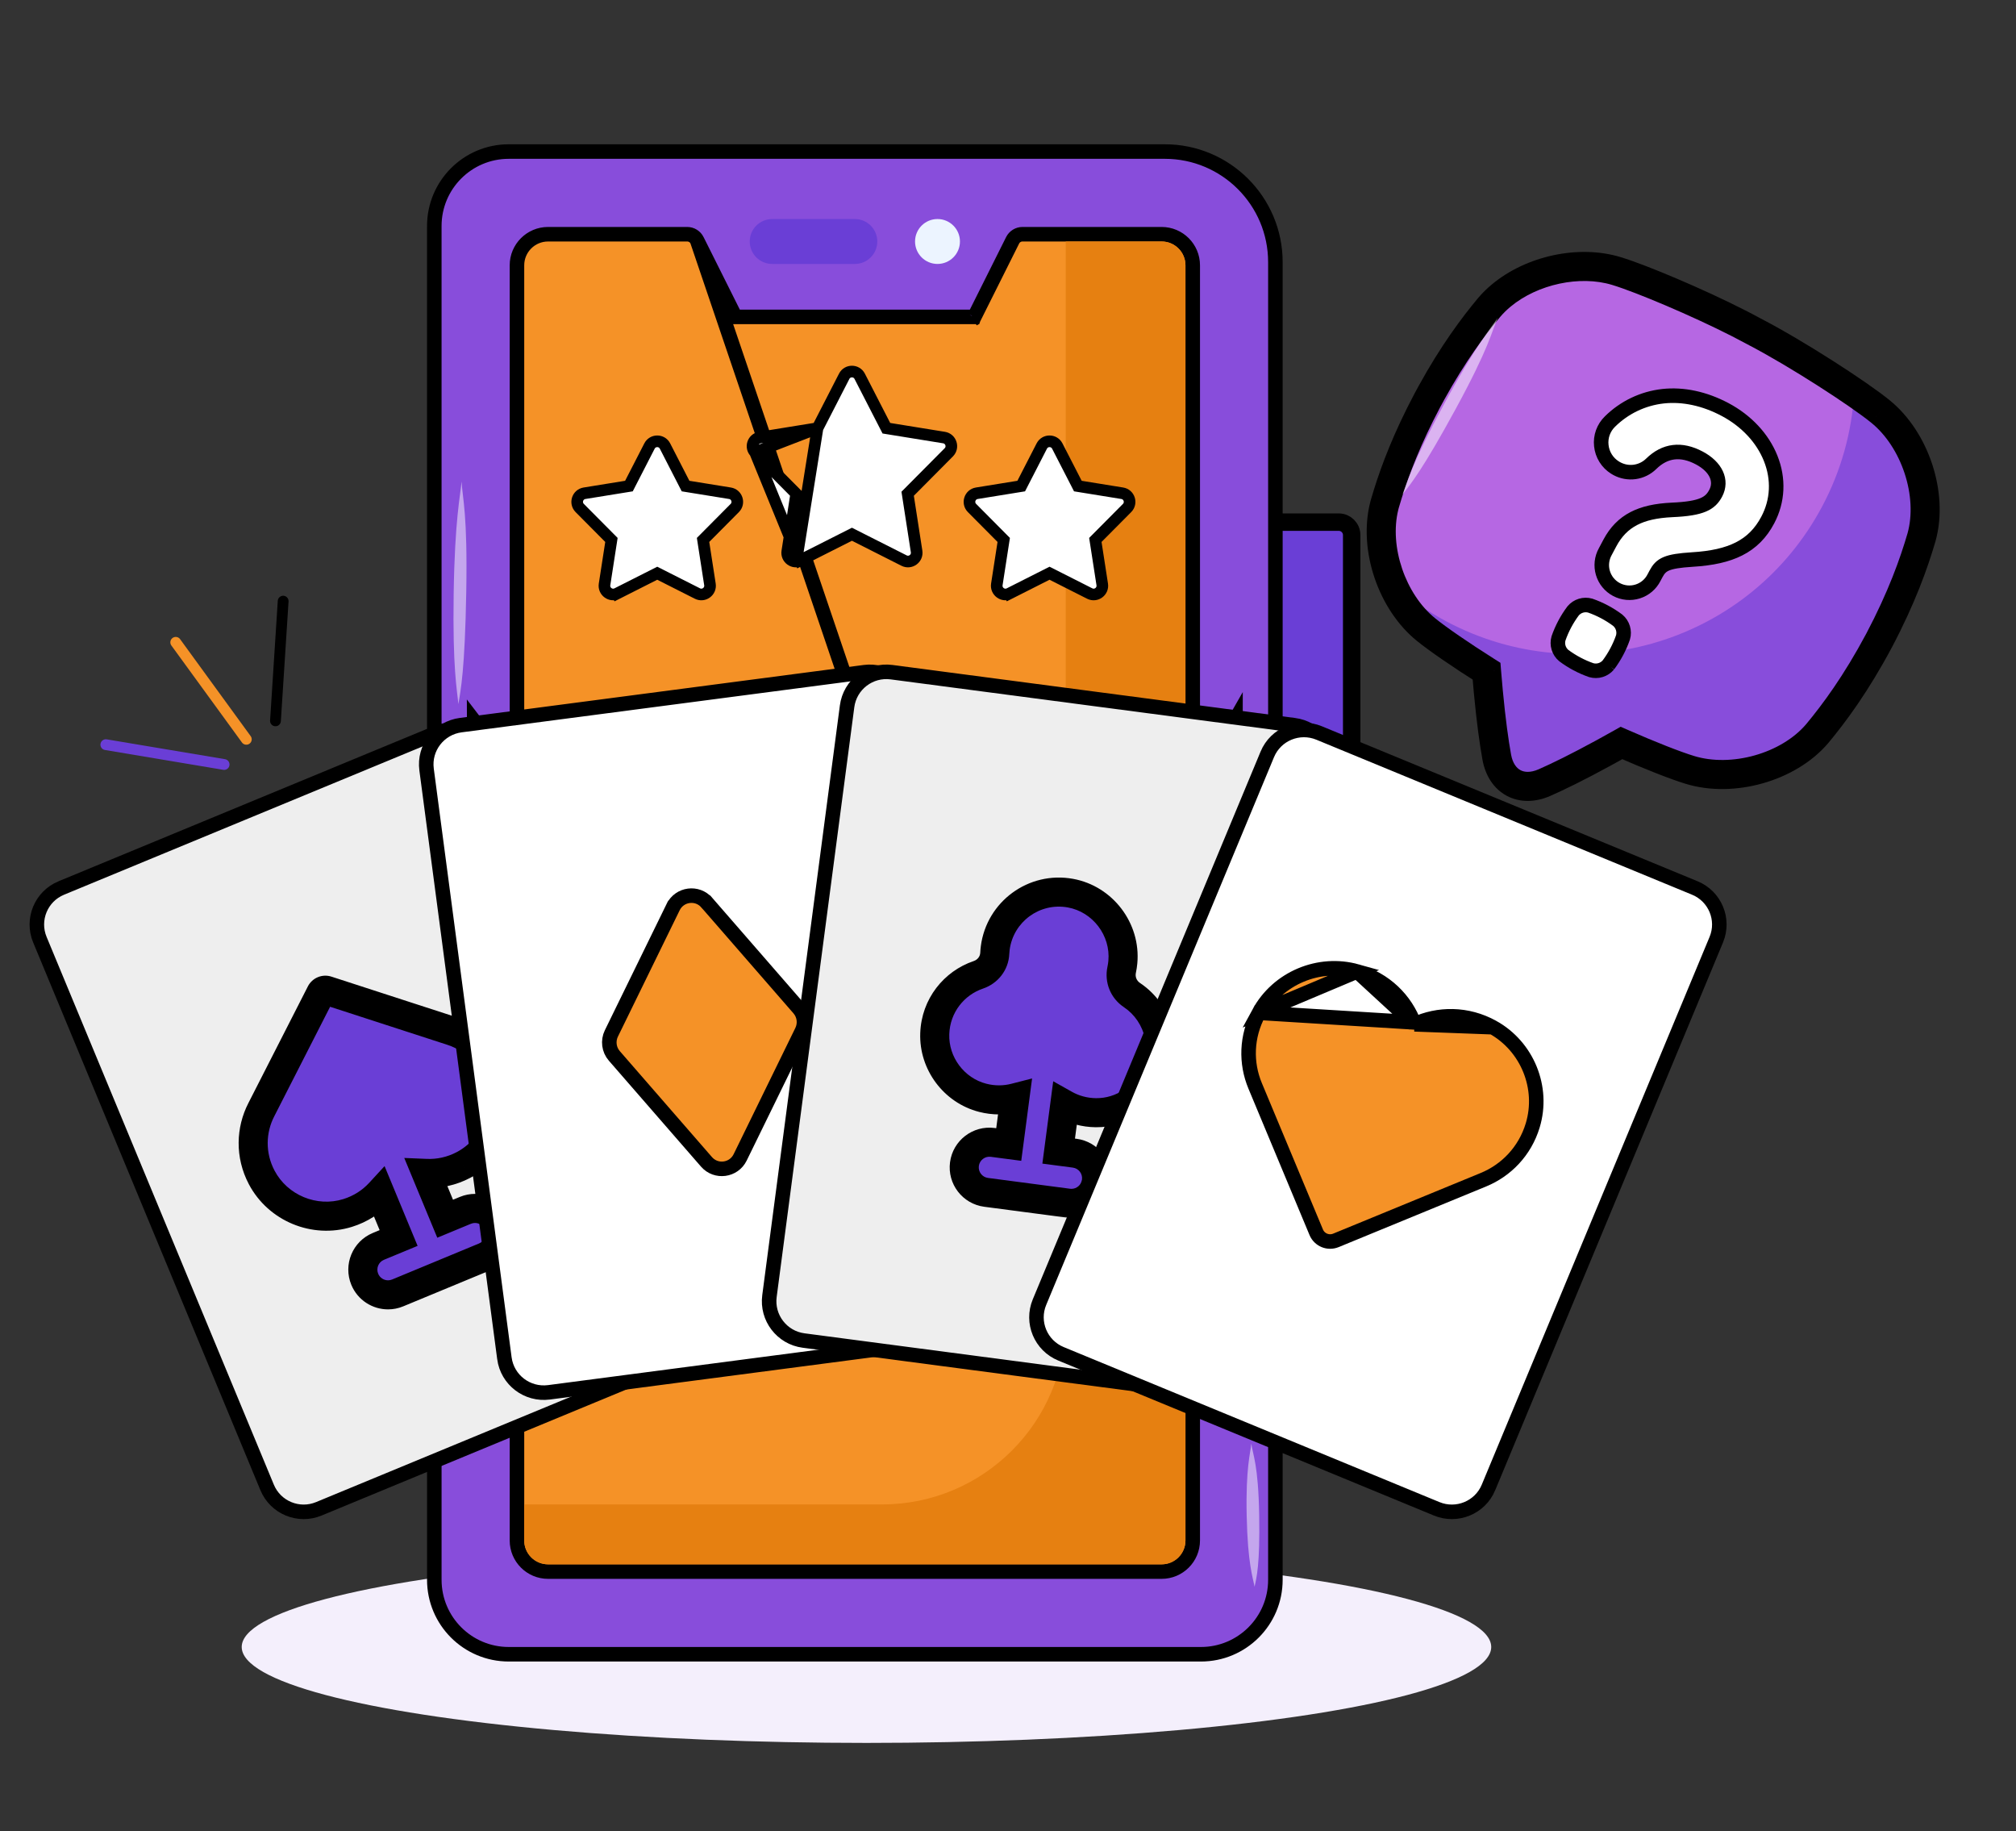 <svg width="457" height="415" viewBox="0 0 457 415" fill="none" xmlns="http://www.w3.org/2000/svg">
<rect x="0" y="0" width="457" height="415" fill="#333333" stroke="none"/>
<ellipse cx="196.417" cy="373.255" rx="141.624" ry="21.738" fill="#F4EFFC"/>
<path d="M246.049 273.198L245.849 273.115L245.634 273.086L193.997 266.288L193.782 266.26L193.567 266.288L141.93 273.086L141.715 273.115L141.515 273.198L99.468 290.614L98.452 291.035V292.135V358.025C98.452 367.345 106.007 374.901 115.328 374.901H272.237C281.558 374.901 289.114 367.345 289.114 358.025V292.135V291.034L288.097 290.613L246.049 273.198Z" fill="#884DDB" stroke="black" stroke-width="3.294"/>
<path d="M246.049 273.198L245.849 273.115L245.634 273.086L193.997 266.288L193.782 266.26L193.568 266.288L141.93 273.086L141.715 273.115L141.515 273.198L118.205 282.853L117.188 283.274V284.374V349.116C117.188 353.008 120.344 356.165 124.237 356.165H263.327C267.22 356.165 270.376 353.008 270.376 349.116V284.374V283.273L269.359 282.852L246.049 273.198Z" fill="#F59227" stroke="black" stroke-width="3.294"/>
<path d="M245.419 274.719L241.586 274.215V299.291C241.586 322.297 222.936 340.947 199.93 340.947H118.835V349.117C118.835 352.1 121.253 354.519 124.237 354.519H263.326C266.31 354.519 268.729 352.1 268.729 349.117V284.374L245.419 274.719Z" fill="#E68011"/>
<path d="M303.675 174.437C304.284 174.689 304.98 174.621 305.529 174.254C306.077 173.887 306.407 173.271 306.407 172.611V121.261C306.407 119.643 305.095 118.331 303.477 118.331H273.177C272.548 118.331 271.956 118.631 271.584 119.139C271.211 119.647 271.103 120.302 271.293 120.902L285.581 166.178C285.757 166.735 286.17 167.186 286.709 167.409L303.675 174.437Z" fill="#6A3ED6" stroke="black" stroke-width="3.952" stroke-linejoin="round"/>
<path d="M193.364 153.279L193.638 152.239L193.78 153.334C193.814 153.334 193.848 153.333 193.882 153.331C193.915 153.329 193.948 153.326 193.979 153.322C194.043 153.314 194.099 153.303 194.147 153.292C194.174 153.286 194.198 153.28 194.218 153.274C194.809 153.121 195.439 153.076 196.085 153.161L196.085 153.161L277.465 163.875C277.465 163.875 277.465 163.875 277.465 163.875C278.118 163.961 278.72 164.171 279.253 164.476L280.064 163.058L280.062 164.693C280.677 164.695 281.304 164.814 281.913 165.067L281.913 165.067L286.837 167.106L289.114 168.049V165.585V59.413C289.112 45.568 277.89 34.345 264.046 34.345H115.327C106.007 34.345 98.451 41.901 98.451 51.222V165.584V168.048L100.728 167.105L105.652 165.066C106.26 164.814 106.885 164.695 107.501 164.693L107.496 163.409L108.312 164.476C108.846 164.17 109.447 163.961 110.099 163.875L110.1 163.875L191.48 153.161L191.481 153.161C192.133 153.075 192.768 153.122 193.364 153.279ZM193.783 153.333L193.925 152.237L194.2 153.279C194.205 153.278 194.21 153.277 194.215 153.275C194.196 153.28 194.174 153.286 194.149 153.292C194.101 153.303 194.045 153.313 193.982 153.321C193.95 153.325 193.918 153.328 193.884 153.33C193.865 153.331 193.846 153.332 193.827 153.333C193.812 153.333 193.798 153.333 193.783 153.333ZM194.278 153.257C194.277 153.257 194.276 153.257 194.275 153.258C194.277 153.257 194.278 153.257 194.279 153.256L194.278 153.257Z" fill="#884DDB" stroke="black" stroke-width="3.294"/>
<path d="M191.48 153.16L191.48 153.16L119.05 162.696L117.188 162.941V161.063V60.131C117.188 56.239 120.344 53.082 124.237 53.082H155.781C156.726 53.082 157.593 53.615 158.018 54.464L191.48 153.16ZM191.48 153.16C192.132 153.074 192.767 153.121 193.363 153.278L193.637 152.238L193.779 153.333C193.814 153.333 193.848 153.332 193.882 153.33C193.916 153.328 193.949 153.325 193.981 153.321C194.046 153.313 194.103 153.302 194.152 153.29C194.176 153.285 194.198 153.279 194.217 153.274C194.808 153.12 195.438 153.075 196.084 153.16L196.084 153.16L268.514 162.696L270.376 162.941V161.063V60.131C270.376 56.239 267.22 53.082 263.327 53.082H231.783C230.837 53.082 229.97 53.616 229.546 54.466L220.869 71.819H166.695L158.018 54.466L191.48 153.16ZM193.924 152.236L194.2 153.278C194.204 153.277 194.209 153.276 194.214 153.275C194.197 153.279 194.177 153.284 194.155 153.29C194.106 153.301 194.049 153.312 193.985 153.32C193.953 153.324 193.92 153.327 193.886 153.329C193.852 153.331 193.817 153.332 193.782 153.332L193.924 152.236ZM220.649 72.259C220.65 72.258 220.65 72.257 220.651 72.256L220.65 72.258L220.649 72.259ZM166.915 72.259L166.914 72.258L166.915 72.259Z" fill="#F59227" stroke="black" stroke-width="3.294"/>
<path d="M263.327 54.729H241.585V157.49L268.729 161.064V60.132C268.729 57.148 266.31 54.729 263.327 54.729Z" fill="#E68011"/>
<path d="M117.838 307.388L117.838 307.387L100.267 174.165L100.267 174.164C99.957 171.82 101.133 169.617 103.078 168.507L108.514 165.405L102.255 165.43C101.121 165.435 99.97 165.654 98.862 166.113L98.862 166.113L13.895 201.244C13.894 201.244 13.894 201.244 13.894 201.244C9.317 203.136 7.141 208.376 9.038 212.949L9.038 212.949L60.554 337.093C62.45 341.666 67.698 343.832 72.273 341.941L72.273 341.941L141.714 313.23L140.87 310.075L124.208 312.265C121.096 312.673 118.246 310.487 117.838 307.388Z" fill="#EEEEEE" stroke="black" stroke-width="3.294"/>
<mask id="path-10-outside-1_271_4746" maskUnits="userSpaceOnUse" x="53.391" y="220.409" width="64" height="77" fill="black">
<rect fill="white" x="53.391" y="220.409" width="64" height="77"/>
<path fill-rule="evenodd" clip-rule="evenodd" d="M102.338 233.623C103.906 234.123 105.396 234.855 106.754 235.795L109.951 260.08C108.62 261.662 106.98 263.009 105.076 264.012C102.359 265.441 99.465 266.044 96.655 265.929L100.908 276.198L105.495 274.298C108.407 273.093 111.746 274.475 112.953 277.388C114.159 280.3 112.775 283.639 109.862 284.845L90.143 293.013C89.429 293.308 88.688 293.449 87.961 293.449C85.721 293.449 83.595 292.121 82.685 289.923C81.479 287.011 82.862 283.672 85.775 282.465L90.361 280.566L86.107 270.297C84.201 272.366 81.728 273.987 78.797 274.897C71.277 277.231 62.99 273.799 59.322 266.831C56.656 261.766 56.864 256.08 59.245 251.473L72.725 225.042C72.985 224.534 73.574 224.29 74.116 224.466L102.338 233.623Z"/>
</mask>
<path fill-rule="evenodd" clip-rule="evenodd" d="M102.338 233.623C103.906 234.123 105.396 234.855 106.754 235.795L109.951 260.08C108.62 261.662 106.98 263.009 105.076 264.012C102.359 265.441 99.465 266.044 96.655 265.929L100.908 276.198L105.495 274.298C108.407 273.093 111.746 274.475 112.953 277.388C114.159 280.3 112.775 283.639 109.862 284.845L90.143 293.013C89.429 293.308 88.688 293.449 87.961 293.449C85.721 293.449 83.595 292.121 82.685 289.923C81.479 287.011 82.862 283.672 85.775 282.465L90.361 280.566L86.107 270.297C84.201 272.366 81.728 273.987 78.797 274.897C71.277 277.231 62.99 273.799 59.322 266.831C56.656 261.766 56.864 256.08 59.245 251.473L72.725 225.042C72.985 224.534 73.574 224.29 74.116 224.466L102.338 233.623Z" fill="#6A3ED6"/>
<path d="M106.754 235.795L110.02 235.365L109.829 233.917L108.628 233.086L106.754 235.795ZM102.338 233.623L101.322 236.756L101.33 236.759L101.339 236.762L102.338 233.623ZM109.951 260.08L112.471 262.2L113.406 261.089L113.216 259.65L109.951 260.08ZM105.076 264.012L106.609 266.926L106.61 266.926L105.076 264.012ZM96.655 265.929L96.79 262.638L91.639 262.427L93.612 267.189L96.655 265.929ZM100.908 276.198L97.866 277.458L99.126 280.501L102.169 279.241L100.908 276.198ZM105.495 274.298L104.236 271.255L104.235 271.255L105.495 274.298ZM112.953 277.388L109.91 278.648L109.91 278.648L112.953 277.388ZM109.862 284.845L108.603 281.802L108.602 281.802L109.862 284.845ZM90.143 293.013L91.402 296.056L91.403 296.056L90.143 293.013ZM82.685 289.923L79.642 291.183L79.642 291.184L82.685 289.923ZM85.775 282.465L84.514 279.422L84.514 279.423L85.775 282.465ZM90.361 280.566L91.621 283.609L94.664 282.349L93.404 279.306L90.361 280.566ZM86.107 270.297L89.15 269.037L87.177 264.274L83.685 268.066L86.107 270.297ZM78.797 274.897L79.773 278.042L79.773 278.042L78.797 274.897ZM59.322 266.831L62.237 265.297L62.237 265.297L59.322 266.831ZM59.245 251.473L62.171 252.985L62.175 252.977L62.179 252.969L59.245 251.473ZM72.725 225.042L69.792 223.543L69.791 223.545L72.725 225.042ZM74.116 224.466L75.133 221.333L75.132 221.333L74.116 224.466ZM108.628 233.086C107.002 231.961 105.217 231.084 103.338 230.485L101.339 236.762C102.595 237.162 103.79 237.749 104.88 238.503L108.628 233.086ZM113.216 259.65L110.02 235.365L103.489 236.225L106.685 260.51L113.216 259.65ZM106.61 266.926C108.903 265.719 110.875 264.097 112.471 262.2L107.43 257.96C106.365 259.226 105.057 260.299 103.541 261.097L106.61 266.926ZM96.52 269.219C99.898 269.358 103.369 268.631 106.609 266.926L103.542 261.097C101.35 262.251 99.032 262.73 96.79 262.638L96.52 269.219ZM103.951 274.937L99.698 264.668L93.612 267.189L97.866 277.458L103.951 274.937ZM104.235 271.255L99.648 273.155L102.169 279.241L106.755 277.341L104.235 271.255ZM115.996 276.128C114.093 271.533 108.826 269.355 104.236 271.255L106.754 277.342C107.988 276.831 109.4 277.417 109.91 278.648L115.996 276.128ZM111.122 287.888C115.716 285.987 117.898 280.721 115.996 276.127L109.91 278.648C110.42 279.879 109.835 281.292 108.603 281.802L111.122 287.888ZM91.403 296.056L111.123 287.888L108.602 281.802L88.883 289.97L91.403 296.056ZM87.961 296.742C89.114 296.742 90.282 296.52 91.402 296.056L88.884 289.969C88.575 290.097 88.263 290.155 87.961 290.155V296.742ZM79.642 291.184C81.079 294.654 84.435 296.742 87.961 296.742V290.155C87.007 290.155 86.111 289.588 85.728 288.663L79.642 291.184ZM84.514 279.423C79.921 281.325 77.741 286.591 79.642 291.183L85.728 288.664C85.218 287.431 85.803 286.018 87.035 285.508L84.514 279.423ZM89.101 277.523L84.514 279.422L87.035 285.508L91.621 283.609L89.101 277.523ZM83.064 271.557L87.318 281.826L93.404 279.306L89.15 269.037L83.064 271.557ZM79.773 278.042C83.27 276.957 86.239 275.016 88.53 272.528L83.685 268.066C82.164 269.717 80.186 271.017 77.82 271.751L79.773 278.042ZM56.408 268.366C60.815 276.737 70.737 280.846 79.773 278.042L77.82 271.751C71.816 273.615 65.165 270.86 62.237 265.297L56.408 268.366ZM56.319 249.961C53.468 255.48 53.217 262.304 56.408 268.366L62.237 265.297C60.094 261.228 60.261 256.681 62.171 252.985L56.319 249.961ZM69.791 223.545L56.311 249.977L62.179 252.969L75.659 226.538L69.791 223.545ZM75.132 221.333C73.049 220.657 70.787 221.597 69.792 223.543L75.658 226.54C75.183 227.472 74.1 227.923 73.101 227.599L75.132 221.333ZM103.355 230.491L75.133 221.333L73.1 227.598L101.322 236.756L103.355 230.491Z" fill="black" mask="url(#path-10-outside-1_271_4746)"/>
<path d="M196.005 152.333C197.198 152.176 198.37 152.262 199.469 152.55L205.539 154.142L199.47 155.735C197.289 156.308 195.575 158.139 195.265 160.485C195.265 160.485 195.265 160.485 195.265 160.485M196.005 152.333L193.632 160.269L195.265 160.485M196.005 152.333L104.45 164.333C99.526 164.978 96.049 169.479 96.699 174.397L96.699 174.397L114.342 307.818C114.342 307.818 114.342 307.818 114.342 307.819C114.992 312.735 119.518 316.184 124.44 315.539L199.264 305.732V302.466L182.535 300.273C179.404 299.863 177.212 297.007 177.622 293.907C177.622 293.907 177.622 293.907 177.622 293.907M196.005 152.333L177.622 293.907M195.265 160.485L177.622 293.907M195.265 160.485L177.622 293.907" fill="white" stroke="black" stroke-width="3.294"/>
<path d="M167.783 262.299L167.783 262.299L181.781 233.671C182.602 231.993 182.34 229.983 181.113 228.573L160.226 204.565C160.226 204.565 160.225 204.565 160.225 204.565C158.05 202.064 154.045 202.6 152.592 205.573C152.592 205.574 152.592 205.574 152.591 205.574L138.594 234.201C137.773 235.879 138.035 237.889 139.262 239.299L160.149 263.307L160.149 263.307C162.325 265.807 166.329 265.272 167.783 262.299Z" fill="#F59227" stroke="black" stroke-width="3.294"/>
<path d="M242.083 304.032L242.083 304.032C239.18 302.83 237.802 299.502 239.004 296.6L290.594 172.05C290.594 172.05 290.594 172.05 290.594 172.05C291.504 169.854 293.632 168.528 295.876 168.537L302.121 168.562L296.7 165.461C295.714 164.897 294.606 164.512 293.416 164.355L293.415 164.355L202.101 152.333L202.101 152.333C197.183 151.686 192.671 155.148 192.024 160.066L174.427 293.724L174.427 293.724C173.78 298.642 177.242 303.154 182.16 303.801L256.787 313.627L257.632 310.472L242.083 304.032Z" fill="#EEEEEE" stroke="black" stroke-width="3.294"/>
<mask id="path-15-outside-2_271_4746" maskUnits="userSpaceOnUse" x="207.888" y="198.173" width="59" height="78" fill="black">
<rect fill="white" x="207.888" y="198.173" width="59" height="78"/>
<path fill-rule="evenodd" clip-rule="evenodd" d="M256.585 249.717C254.221 251.299 251.394 252.203 248.424 252.17C245.832 252.142 243.44 251.462 241.377 250.302L239.986 260.87L243.623 261.348C246.748 261.76 248.948 264.627 248.537 267.753C248.159 270.626 245.706 272.717 242.885 272.717C242.637 272.717 242.386 272.7 242.133 272.667L223.54 270.219C220.415 269.808 218.214 266.941 218.626 263.815C219.037 260.69 221.902 258.492 225.03 258.901L228.667 259.379L230.059 248.811C227.765 249.399 225.277 249.438 222.765 248.794C216.236 247.119 211.659 240.98 211.897 234.244C212.122 227.89 216.274 222.79 221.777 220.922C223.905 220.2 225.395 218.314 225.499 216.069C225.517 215.657 225.554 215.243 225.609 214.828C226.689 206.625 234.406 200.922 242.644 202.409C249.98 203.734 255.215 210.625 254.532 218.048C254.477 218.639 254.389 219.217 254.268 219.783C253.794 222.006 254.701 224.242 256.592 225.505C259.772 227.63 262.024 230.955 262.786 234.747L256.585 249.717Z"/>
</mask>
<path fill-rule="evenodd" clip-rule="evenodd" d="M256.585 249.717C254.221 251.299 251.394 252.203 248.424 252.17C245.832 252.142 243.44 251.462 241.377 250.302L239.986 260.87L243.623 261.348C246.748 261.76 248.948 264.627 248.537 267.753C248.159 270.626 245.706 272.717 242.885 272.717C242.637 272.717 242.386 272.7 242.133 272.667L223.54 270.219C220.415 269.808 218.214 266.941 218.626 263.815C219.037 260.69 221.902 258.492 225.03 258.901L228.667 259.379L230.059 248.811C227.765 249.399 225.277 249.438 222.765 248.794C216.236 247.119 211.659 240.98 211.897 234.244C212.122 227.89 216.274 222.79 221.777 220.922C223.905 220.2 225.395 218.314 225.499 216.069C225.517 215.657 225.554 215.243 225.609 214.828C226.689 206.625 234.406 200.922 242.644 202.409C249.98 203.734 255.215 210.625 254.532 218.048C254.477 218.639 254.389 219.217 254.268 219.783C253.794 222.006 254.701 224.242 256.592 225.505C259.772 227.63 262.024 230.955 262.786 234.747L256.585 249.717Z" fill="#6A3ED6"/>
<path d="M248.424 252.17L248.46 248.877L248.46 248.877L248.424 252.17ZM256.585 249.717L258.417 252.454L259.246 251.899L259.628 250.977L256.585 249.717ZM241.377 250.302L242.992 247.432L238.748 245.044L238.112 249.872L241.377 250.302ZM239.986 260.87L236.721 260.44L236.291 263.705L239.556 264.135L239.986 260.87ZM243.623 261.348L244.053 258.083L244.053 258.083L243.623 261.348ZM248.537 267.753L251.803 268.183L251.803 268.182L248.537 267.753ZM242.133 272.667L241.703 275.932L241.705 275.933L242.133 272.667ZM223.54 270.219L223.11 273.485L223.11 273.485L223.54 270.219ZM218.626 263.815L215.36 263.385L215.36 263.385L218.626 263.815ZM225.03 258.901L225.46 255.635L225.457 255.635L225.03 258.901ZM228.667 259.379L228.237 262.645L231.503 263.075L231.933 259.809L228.667 259.379ZM230.059 248.811L233.324 249.241L233.96 244.41L229.24 245.621L230.059 248.811ZM222.765 248.794L221.947 251.984L221.948 251.984L222.765 248.794ZM211.897 234.244L208.606 234.128L208.606 234.128L211.897 234.244ZM221.777 220.922L222.835 224.041L222.836 224.041L221.777 220.922ZM225.499 216.069L228.789 216.221L228.789 216.216L225.499 216.069ZM225.609 214.828L228.874 215.258L228.874 215.258L225.609 214.828ZM242.644 202.409L242.059 205.651L242.059 205.651L242.644 202.409ZM254.532 218.048L257.812 218.351L257.812 218.35L254.532 218.048ZM254.268 219.783L257.489 220.47L257.49 220.469L254.268 219.783ZM256.592 225.505L254.762 228.244L254.762 228.244L256.592 225.505ZM262.786 234.747L265.829 236.008L266.212 235.081L266.015 234.099L262.786 234.747ZM248.388 255.464C252.054 255.504 255.528 254.388 258.417 252.454L254.753 246.98C252.914 248.211 250.733 248.902 248.46 248.877L248.388 255.464ZM239.762 253.173C242.299 254.6 245.233 255.43 248.388 255.464L248.46 248.877C246.431 248.855 244.581 248.325 242.992 247.432L239.762 253.173ZM243.251 261.299L244.643 250.732L238.112 249.872L236.721 260.44L243.251 261.299ZM244.053 258.083L240.416 257.604L239.556 264.135L243.193 264.614L244.053 258.083ZM251.803 268.182C252.451 263.254 248.982 258.732 244.053 258.083L243.193 264.614C244.514 264.788 245.446 266 245.272 267.324L251.803 268.182ZM242.885 276.01C247.336 276.01 251.206 272.716 251.803 268.183L245.272 267.323C245.112 268.535 244.075 269.423 242.885 269.423V276.01ZM241.705 275.933C242.099 275.984 242.492 276.01 242.885 276.01V269.423C242.781 269.423 242.674 269.416 242.561 269.401L241.705 275.933ZM223.11 273.485L241.703 275.932L242.563 269.402L223.97 266.954L223.11 273.485ZM215.36 263.385C214.711 268.315 218.182 272.836 223.11 273.485L223.97 266.954C222.648 266.78 221.717 265.567 221.891 264.245L215.36 263.385ZM225.457 255.635C220.53 254.991 216.01 258.455 215.36 263.385L221.891 264.245C222.065 262.925 223.275 261.993 224.604 262.167L225.457 255.635ZM229.097 256.114L225.46 255.635L224.6 262.166L228.237 262.645L229.097 256.114ZM226.793 248.381L225.402 258.949L231.933 259.809L233.324 249.241L226.793 248.381ZM221.948 251.984C225.005 252.768 228.056 252.725 230.877 252.001L229.24 245.621C227.475 246.074 225.55 246.107 223.583 245.603L221.948 251.984ZM208.606 234.128C208.314 242.405 213.914 249.924 221.947 251.984L223.583 245.603C218.558 244.315 215.005 239.556 215.189 234.36L208.606 234.128ZM220.719 217.804C213.978 220.091 208.881 226.345 208.606 234.128L215.189 234.36C215.363 229.434 218.57 225.489 222.835 224.041L220.719 217.804ZM222.209 215.916C222.171 216.738 221.631 217.494 220.718 217.804L222.836 224.041C226.18 222.906 228.619 219.89 228.789 216.221L222.209 215.916ZM222.344 214.398C222.277 214.904 222.232 215.412 222.209 215.921L228.789 216.216C228.803 215.903 228.832 215.583 228.874 215.258L222.344 214.398ZM243.23 199.168C233.132 197.345 223.668 204.339 222.344 214.398L228.874 215.258C229.71 208.911 235.68 204.499 242.059 205.651L243.23 199.168ZM257.812 218.35C258.652 209.228 252.248 200.797 243.23 199.168L242.059 205.651C247.712 206.671 251.779 212.023 251.252 217.746L257.812 218.35ZM257.49 220.469C257.637 219.778 257.745 219.071 257.812 218.351L251.253 217.745C251.21 218.206 251.141 218.657 251.047 219.096L257.49 220.469ZM258.422 222.767C257.653 222.253 257.296 221.375 257.489 220.47L251.047 219.095C250.292 222.637 251.749 226.23 254.762 228.244L258.422 222.767ZM266.015 234.099C265.08 229.444 262.32 225.371 258.421 222.766L254.762 228.244C257.225 229.889 258.968 232.466 259.557 235.396L266.015 234.099ZM259.628 250.977L265.829 236.008L259.743 233.487L253.542 248.457L259.628 250.977Z" fill="black" mask="url(#path-15-outside-2_271_4746)"/>
<path d="M193.782 59.819H175.045C172.234 59.819 169.955 57.54 169.955 54.729C169.955 51.919 172.234 49.64 175.045 49.64H193.782C196.593 49.64 198.871 51.919 198.871 54.729C198.871 57.54 196.593 59.819 193.782 59.819Z" fill="#6A3ED6"/>
<path d="M212.518 59.817C215.329 59.817 217.607 57.539 217.607 54.728C217.607 51.917 215.329 49.639 212.518 49.639C209.707 49.639 207.429 51.917 207.429 54.728C207.429 57.539 209.707 59.817 212.518 59.817Z" fill="#ECF4FF"/>
<path d="M235.638 295.103L235.638 295.103C233.735 299.68 235.92 304.92 240.505 306.81L325.68 341.941C330.261 343.831 335.52 341.668 337.421 337.095C337.421 337.095 337.421 337.095 337.421 337.094L389.063 212.951L389.063 212.951C390.966 208.375 388.781 203.134 384.196 201.244L299.021 166.113L299.021 166.113C294.44 164.224 289.182 166.386 287.28 170.96C287.28 170.96 287.28 170.96 287.28 170.96L235.638 295.103Z" fill="white" stroke="black" stroke-width="3.294"/>
<path d="M338.38 232.797L338.38 232.797C346.223 237.144 350.034 246.507 347.444 255.057L347.444 255.057C345.666 260.925 341.424 265.24 336.276 267.356L302.829 281.106C301.097 281.818 299.099 281.007 298.373 279.267L284.522 246.078C284.522 246.078 284.522 246.078 284.522 246.078C282.384 240.96 282.459 234.926 285.382 229.529L338.38 232.797ZM338.38 232.797C332.593 229.59 326.048 229.628 320.645 232.137M338.38 232.797L320.645 232.137M320.645 232.137C318.608 226.567 314.003 221.948 307.63 220.156L320.645 232.137ZM307.629 220.156C298.992 217.728 289.638 221.671 285.382 229.529L307.629 220.156Z" fill="#F59227" stroke="black" stroke-width="3.294"/>
<path d="M435.587 121.745C438.284 112.027 434.09 99.582 426.272 93.255C421.523 89.368 407.402 80.178 397.55 75.07C387.81 69.753 372.298 63.183 366.418 61.424C356.798 58.487 344.135 61.97 337.597 69.645C333.685 74.336 328.788 80.946 323.56 90.741C318.367 100.547 315.625 108.305 313.923 114.173C311.226 123.891 315.419 136.337 323.238 142.663C325.801 144.76 331.098 148.407 336.978 152.118C337.092 153.575 337.229 155.136 337.388 156.798C338.019 163.449 338.682 168.199 339.297 171.591C340.319 177.233 344.882 179.66 350.13 177.351C353.286 175.964 357.595 173.857 363.462 170.661C364.928 169.865 366.298 169.105 367.571 168.383C373.938 171.184 379.921 173.534 383.095 174.488C392.712 177.431 405.375 173.948 411.923 166.278C415.826 161.58 420.719 154.971 425.949 145.179C431.134 135.358 433.875 127.608 435.587 121.745Z" fill="#884DDB"/>
<path d="M397.55 75.07C387.81 69.753 372.298 63.183 366.418 61.424C356.798 58.487 344.135 61.97 337.597 69.645C333.685 74.336 328.788 80.946 323.56 90.741C318.367 100.547 315.625 108.305 313.923 114.173C312.336 119.893 313.137 126.559 315.659 132.365C319.381 135.654 323.479 138.493 327.866 140.823C358.585 157.156 396.728 145.493 413.059 114.776C417.32 106.78 419.797 97.956 420.322 88.912C413.898 84.511 404.625 78.74 397.55 75.07Z" fill="#B667E3"/>
<mask id="path-23-outside-3_271_4746" maskUnits="userSpaceOnUse" x="286.499" y="42.438" width="167.699" height="167.699" fill="black">
<rect fill="white" x="286.499" y="42.438" width="167.699" height="167.699"/>
<path fill-rule="evenodd" clip-rule="evenodd" d="M369.044 62.297C376.085 64.806 389.027 70.418 397.55 75.07C407.402 80.177 421.523 89.368 426.271 93.254C434.09 99.581 438.284 112.026 435.587 121.744C433.875 127.608 431.134 135.358 425.949 145.179C420.719 154.971 415.826 161.579 411.922 166.277C405.374 173.948 392.712 177.431 383.095 174.487C379.921 173.534 373.938 171.184 367.571 168.383C366.298 169.105 364.928 169.864 363.462 170.661C357.595 173.856 353.286 175.964 350.13 177.351C344.882 179.659 340.319 177.233 339.297 171.591C338.682 168.199 338.019 163.448 337.387 156.798C337.229 155.135 337.092 153.575 336.978 152.117C331.098 148.406 325.801 144.759 323.238 142.663C315.563 136.453 311.381 124.347 313.781 114.712C313.826 114.532 313.873 114.352 313.922 114.173C314.135 113.44 314.364 112.676 314.612 111.884C316.348 106.333 319.016 99.321 323.56 90.741C323.886 90.129 324.212 89.529 324.536 88.941C329.396 80.127 333.929 74.043 337.597 69.645C338.414 68.686 339.327 67.792 340.318 66.968C347.253 61.199 358 58.854 366.418 61.424C367.153 61.644 368.038 61.939 369.044 62.297Z"/>
</mask>
<path d="M397.55 75.07L395.972 77.961L396.003 77.978L396.034 77.994L397.55 75.07ZM369.044 62.297L367.939 65.4L369.044 62.297ZM426.271 93.254L424.185 95.803L424.192 95.809L424.2 95.815L426.271 93.254ZM435.587 121.744L438.749 122.667L438.755 122.646L438.761 122.625L435.587 121.744ZM425.949 145.179L428.854 146.73L428.858 146.723L428.861 146.716L425.949 145.179ZM411.922 166.277L414.427 168.416L414.442 168.399L414.456 168.382L411.922 166.277ZM383.095 174.487L384.058 171.338L384.05 171.336L384.042 171.333L383.095 174.487ZM367.571 168.383L368.897 165.368L367.384 164.703L365.946 165.518L367.571 168.383ZM363.462 170.661L361.889 167.767L361.886 167.769L363.462 170.661ZM350.13 177.351L348.805 174.336L348.804 174.336L350.13 177.351ZM339.297 171.591L342.538 171.004L342.537 171.003L339.297 171.591ZM337.387 156.798L340.666 156.486L340.666 156.485L337.387 156.798ZM336.978 152.117L340.261 151.86L340.132 150.214L338.736 149.332L336.978 152.117ZM323.238 142.663L325.323 140.114L325.316 140.108L325.31 140.103L323.238 142.663ZM313.781 114.712L316.977 115.508L316.977 115.508L313.781 114.712ZM313.922 114.173L310.759 113.256L310.754 113.274L310.749 113.293L313.922 114.173ZM314.612 111.884L311.469 110.9L311.469 110.9L314.612 111.884ZM323.56 90.741L320.654 89.19L320.649 89.199L323.56 90.741ZM324.536 88.941L321.652 87.351L324.536 88.941ZM337.597 69.645L335.09 67.51L335.079 67.522L335.068 67.536L337.597 69.645ZM340.318 66.968L338.212 64.436L338.212 64.436L340.318 66.968ZM366.418 61.424L365.456 64.574L365.465 64.577L365.474 64.579L366.418 61.424ZM399.128 72.179C390.44 67.437 377.339 61.756 370.15 59.195L367.939 65.4C374.832 67.856 387.614 73.398 395.972 77.961L399.128 72.179ZM428.358 90.706C423.389 86.639 409.064 77.329 399.066 72.146L396.034 77.994C405.74 83.026 419.657 92.097 424.185 95.803L428.358 90.706ZM438.761 122.625C440.316 117.021 439.852 110.806 438 105.195C436.148 99.584 432.824 94.32 428.343 90.694L424.2 95.815C427.538 98.516 430.219 102.637 431.745 107.26C433.271 111.884 433.555 116.749 432.413 120.863L438.761 122.625ZM428.861 146.716C434.164 136.673 436.983 128.713 438.749 122.667L432.425 120.821C430.767 126.503 428.104 134.043 423.036 143.641L428.861 146.716ZM414.456 168.382C418.48 163.538 423.505 156.746 428.854 146.73L423.043 143.627C417.933 153.196 413.171 159.62 409.389 164.173L414.456 168.382ZM382.131 177.637C387.642 179.324 393.866 179.136 399.553 177.533C405.239 175.93 410.652 172.839 414.427 168.416L409.417 164.139C406.645 167.386 402.453 169.872 397.766 171.193C393.081 172.513 388.164 172.595 384.058 171.338L382.131 177.637ZM366.245 171.398C372.634 174.208 378.77 176.627 382.147 177.642L384.042 171.333C381.072 170.441 375.242 168.159 368.897 165.368L366.245 171.398ZM365.034 173.555C366.516 172.75 367.903 171.981 369.196 171.248L365.946 165.518C364.693 166.229 363.341 166.978 361.889 167.767L365.034 173.555ZM351.455 180.366C354.72 178.932 359.115 176.779 365.037 173.553L361.886 167.769C356.075 170.934 351.853 172.996 348.805 174.336L351.455 180.366ZM336.056 172.178C336.706 175.767 338.583 178.766 341.582 180.361C344.581 181.955 348.118 181.834 351.456 180.366L348.804 174.336C346.894 175.176 345.525 174.996 344.675 174.544C343.824 174.092 342.909 173.058 342.538 171.004L336.056 172.178ZM334.109 157.11C334.747 163.823 335.42 168.67 336.056 172.179L342.537 171.003C341.943 167.728 341.292 163.074 340.666 156.486L334.109 157.11ZM333.694 152.375C333.81 153.853 333.948 155.433 334.109 157.111L340.666 156.485C340.509 154.838 340.374 153.297 340.261 151.86L333.694 152.375ZM321.153 145.213C323.881 147.443 329.32 151.179 335.22 154.903L338.736 149.332C332.875 145.634 327.722 142.075 325.323 140.114L321.153 145.213ZM310.585 113.916C307.87 124.818 312.517 138.224 321.166 145.223L325.31 140.103C318.61 134.681 314.893 123.875 316.977 115.508L310.585 113.916ZM310.749 113.293C310.691 113.5 310.637 113.708 310.585 113.916L316.977 115.508C317.015 115.355 317.055 115.204 317.096 115.054L310.749 113.293ZM311.469 110.9C311.214 111.717 310.978 112.502 310.759 113.256L317.086 115.091C317.293 114.377 317.515 113.636 317.756 112.867L311.469 110.9ZM320.649 89.199C316.003 97.973 313.26 105.173 311.469 110.9L317.756 112.867C319.436 107.493 322.028 100.67 326.47 92.282L320.649 89.199ZM321.652 87.351C321.321 87.952 320.988 88.564 320.654 89.19L326.465 92.292C326.785 91.693 327.103 91.106 327.42 90.531L321.652 87.351ZM335.068 67.536C331.285 72.072 326.627 78.328 321.652 87.351L327.42 90.531C332.165 81.926 336.574 76.014 340.126 71.755L335.068 67.536ZM338.212 64.436C337.086 65.372 336.037 66.397 335.09 67.51L340.104 71.781C340.792 70.974 341.568 70.212 342.424 69.5L338.212 64.436ZM367.38 58.274C357.843 55.362 345.953 57.997 338.212 64.436L342.424 69.5C348.553 64.402 358.157 62.345 365.456 64.574L367.38 58.274ZM370.15 59.195C369.112 58.825 368.169 58.51 367.362 58.269L365.474 64.579C366.137 64.778 366.965 65.053 367.939 65.4L370.15 59.195Z" fill="black" mask="url(#path-23-outside-3_271_4746)"/>
<path d="M364.599 150.688C364.135 151.24 363.521 151.647 362.831 151.857C362.141 152.068 361.405 152.075 360.712 151.877C358.478 151.096 356.376 149.978 354.479 148.563C353.927 148.099 353.521 147.485 353.31 146.795C353.099 146.106 353.092 145.37 353.291 144.676C354.07 142.44 355.188 140.337 356.606 138.442C357.07 137.889 357.683 137.483 358.373 137.272C359.063 137.061 359.799 137.055 360.492 137.253C362.727 138.034 364.828 139.152 366.725 140.567C367.278 141.032 367.684 141.648 367.894 142.339C368.105 143.03 368.11 143.767 367.909 144.462C367.131 146.698 366.013 148.8 364.594 150.696L364.599 150.688ZM394.185 124.41C391.48 125.773 388.107 126.536 383.57 126.81C377.817 127.177 376.539 127.906 375.397 130.056L374.945 130.905C374.568 131.648 374.047 132.307 373.413 132.846C372.778 133.384 372.042 133.791 371.249 134.042C370.455 134.293 369.62 134.383 368.791 134.307C367.962 134.231 367.156 133.991 366.422 133.6C365.687 133.21 365.037 132.676 364.511 132.032C363.984 131.387 363.592 130.644 363.356 129.845C363.12 129.047 363.046 128.21 363.138 127.383C363.229 126.555 363.485 125.755 363.889 125.027L364.936 123.058C366.284 120.522 368.062 118.708 370.371 117.512C372.608 116.352 375.369 115.732 379.064 115.555C385.86 115.262 387.717 114.056 388.923 111.787C390.439 108.936 388.99 105.8 385.221 103.796C381.104 101.607 377.428 102.053 374.294 105.125C373.284 106.111 371.984 106.749 370.585 106.945C369.186 107.14 367.762 106.884 366.519 106.213C366.375 106.136 366.229 106.058 366.096 105.967C365.233 105.427 364.506 104.698 363.968 103.834C363.431 102.971 363.098 101.996 362.995 100.984C362.885 99.986 363.005 98.975 363.345 98.03C363.686 97.085 364.238 96.231 364.96 95.532C368.204 92.325 372.434 90.304 376.968 89.796C381.534 89.294 386.408 90.339 391.061 92.813C395.894 95.382 399.559 99.309 401.382 103.868C403.26 108.56 403.023 113.531 400.72 117.864C399.146 120.848 397.001 122.996 394.185 124.41Z" fill="white" stroke="black" stroke-width="3.294"/>
<path d="M180.716 125.866L181.31 127.042C179.874 127.767 178.22 126.565 178.466 124.975L180.493 111.896L171.165 102.506M180.716 125.866L171.165 102.506M180.716 125.866L181.31 127.042L193.123 121.073L204.936 127.042C206.372 127.767 208.026 126.565 207.78 124.975L205.753 111.896L215.081 102.506C216.214 101.365 215.582 99.419 213.994 99.163L200.929 97.048L194.881 85.276C194.146 83.845 192.1 83.845 191.365 85.276L185.317 97.048M180.716 125.866L185.317 97.048M171.165 102.506C170.032 101.365 170.664 99.419 172.252 99.163L185.317 97.048M171.165 102.506L185.317 97.048" fill="white" stroke="black" stroke-width="2.635"/>
<path d="M228.813 134.509L228.219 133.333L228.813 134.509L237.916 129.909L247.018 134.509C248.454 135.235 250.109 134.032 249.862 132.443L248.301 122.364L255.488 115.129C256.622 113.987 255.99 112.042 254.402 111.785L244.334 110.156L239.673 101.084C238.938 99.654 236.893 99.654 236.158 101.084L231.497 110.156L221.43 111.785C219.842 112.042 219.21 113.987 220.343 115.129L227.531 122.364L225.969 132.443C225.723 134.032 227.377 135.235 228.813 134.509ZM248.25 122.035C248.25 122.036 248.25 122.036 248.25 122.036L248.25 122.035Z" fill="white" stroke="black" stroke-width="2.635"/>
<path d="M139.886 134.509L139.292 133.333L139.886 134.509L148.989 129.909L158.092 134.509C159.527 135.235 161.182 134.032 160.936 132.443L159.374 122.364L166.561 115.129C167.695 113.987 167.063 112.042 165.475 111.785L155.407 110.156L150.747 101.084C150.012 99.654 147.966 99.654 147.231 101.084L142.571 110.156L132.503 111.785C130.915 112.042 130.283 113.987 131.417 115.129L138.604 122.364L137.042 132.443C136.796 134.032 138.451 135.235 139.886 134.509ZM159.323 122.035C159.323 122.036 159.323 122.036 159.323 122.036L159.323 122.035Z" fill="white" stroke="black" stroke-width="2.635"/>
<path d="M55.837 167.548L39.837 145.569" stroke="#F59227" stroke-width="2.445" stroke-linecap="round"/>
<path d="M62.444 163.368L64.189 136.237" stroke="black" stroke-width="2.445" stroke-linecap="round"/>
<path d="M50.804 173.255L23.992 168.762" stroke="#6A3ED6" stroke-width="2.445" stroke-linecap="round"/>
<path d="M103.906 159.567C103.611 156.265 102.582 151.591 102.841 134.563C103.1 117.535 104.364 112.391 104.629 109.134C104.871 113.088 106.005 116.46 105.694 134.139C105.382 151.819 104.451 156.333 103.906 159.567Z" fill="white" fill-opacity="0.5"/>
<path d="M284.394 359.597C284.004 357.463 282.842 354.426 282.606 343.478C282.37 332.53 283.482 329.257 283.652 327.17C284.008 329.721 285.238 331.922 285.44 343.288C285.642 354.654 284.844 357.531 284.394 359.597Z" fill="white" fill-opacity="0.5"/>
<path d="M317.916 112.07C319.029 109.284 320.067 105.052 327.37 91.534C334.673 78.017 337.922 74.498 339.508 72.015C338.078 75.297 337.675 78.536 330.054 92.55C322.434 106.564 319.739 109.738 317.916 112.07Z" fill="white" fill-opacity="0.5"/>
</svg>
